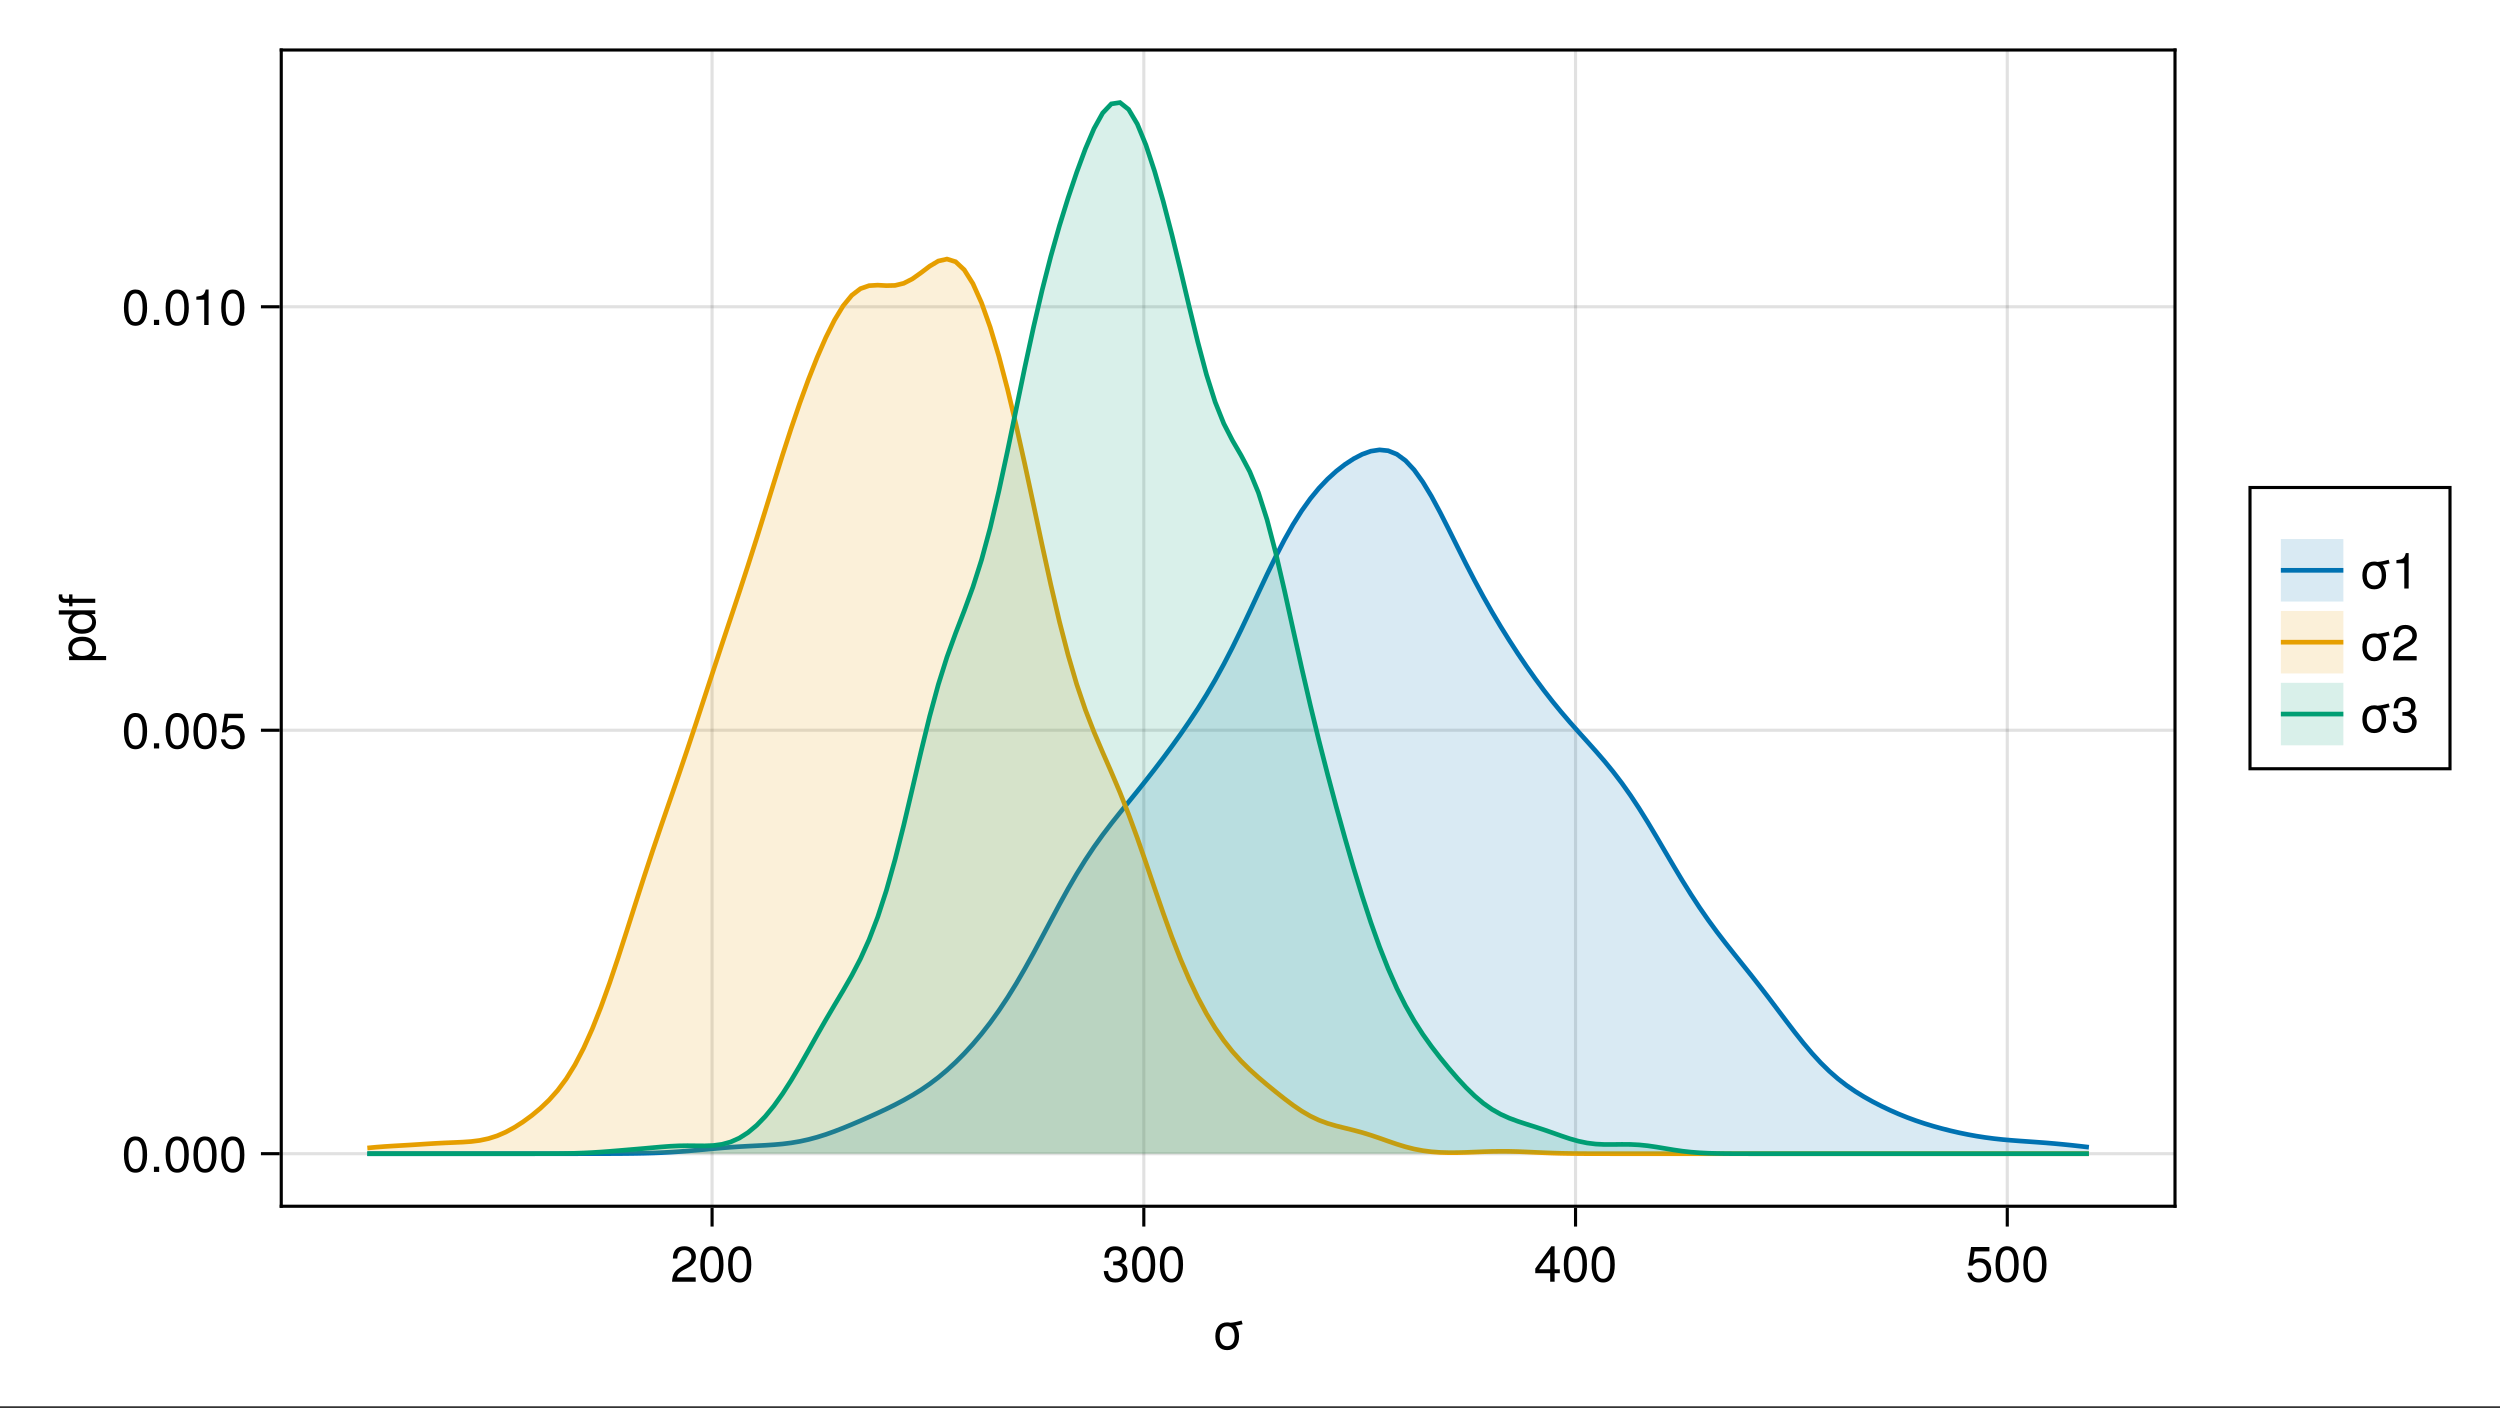 <?xml version="1.0" encoding="UTF-8"?>
<svg xmlns="http://www.w3.org/2000/svg" xmlns:xlink="http://www.w3.org/1999/xlink" width="600" height="338" viewBox="0 0 600 338">
<rect x="0" y="0" width="600" height="338" fill="#333333" stroke="none"/>
<defs>
<g>
<g id="glyph-0-0-zwX9p46v">
<path d="M 7.359 -6.031 C 6.797 -5.875 6.234 -5.766 5.656 -5.703 C 6.203 -5.141 6.5 -4.25 6.5 -3.094 C 6.5 -1.031 5.422 0.188 3.656 0.188 C 1.875 0.188 0.812 -1.031 0.812 -3.141 C 0.812 -5.25 1.891 -6.469 3.641 -6.469 C 3.938 -6.469 4.203 -6.438 4.453 -6.375 C 5.359 -6.453 6.234 -6.656 7.109 -6.906 C 7.109 -6.906 7.359 -6.031 7.359 -6.031 Z M 5.453 -3.109 C 5.453 -4.672 4.781 -5.547 3.656 -5.547 C 2.547 -5.547 1.859 -4.656 1.859 -3.141 C 1.859 -1.625 2.547 -0.75 3.656 -0.75 C 4.766 -0.75 5.453 -1.625 5.453 -3.109 Z M 5.453 -3.109 "/>
</g>
<g id="glyph-0-1-zwX9p46v">
<path d="M 6.234 -2.047 C 6.234 -2.047 4.984 -2.047 4.984 -2.047 C 4.984 -2.047 4.984 0 4.984 0 C 4.984 0 3.922 0 3.922 0 C 3.922 0 3.922 -2.047 3.922 -2.047 C 3.922 -2.047 0.344 -2.047 0.344 -2.047 C 0.344 -2.047 0.344 -3.156 0.344 -3.156 C 0.344 -3.156 4.203 -8.516 4.203 -8.516 C 4.203 -8.516 4.984 -8.516 4.984 -8.516 C 4.984 -8.516 4.984 -2.984 4.984 -2.984 C 4.984 -2.984 6.234 -2.984 6.234 -2.984 C 6.234 -2.984 6.234 -2.047 6.234 -2.047 Z M 3.922 -2.984 C 3.922 -2.984 3.922 -6.703 3.922 -6.703 C 3.922 -6.703 1.266 -2.984 1.266 -2.984 C 1.266 -2.984 3.922 -2.984 3.922 -2.984 Z M 3.922 -2.984 "/>
</g>
<g id="glyph-1-0-zwX9p46v">
<path d="M 6.125 -6.016 C 6.125 -4.969 5.516 -4.078 4.328 -3.438 C 4.328 -3.438 3.125 -2.797 3.125 -2.797 C 2.094 -2.188 1.703 -1.734 1.594 -1.047 C 1.594 -1.047 6.078 -1.047 6.078 -1.047 C 6.078 -1.047 6.078 0 6.078 0 C 6.078 0 0.406 0 0.406 0 C 0.5 -1.875 1.016 -2.672 2.797 -3.688 C 2.797 -3.688 3.906 -4.312 3.906 -4.312 C 4.656 -4.734 5.047 -5.312 5.047 -5.984 C 5.047 -6.906 4.328 -7.578 3.375 -7.578 C 2.328 -7.578 1.734 -6.984 1.656 -5.562 C 1.656 -5.562 0.594 -5.562 0.594 -5.562 C 0.656 -7.625 1.672 -8.516 3.406 -8.516 C 5.016 -8.516 6.125 -7.453 6.125 -6.016 Z M 6.125 -6.016 "/>
</g>
<g id="glyph-1-1-zwX9p46v">
<path d="M 6.078 -2.469 C 6.078 -0.859 4.938 0.188 3.188 0.188 C 1.453 0.188 0.516 -0.672 0.391 -2.562 C 0.391 -2.562 1.438 -2.562 1.438 -2.562 C 1.516 -1.328 2.078 -0.75 3.234 -0.75 C 4.328 -0.75 4.984 -1.391 4.984 -2.453 C 4.984 -3.406 4.391 -3.953 3.234 -3.953 C 3.234 -3.953 2.656 -3.953 2.656 -3.953 C 2.656 -3.953 2.656 -4.844 2.656 -4.844 C 4.344 -4.844 4.734 -5.219 4.734 -6.125 C 4.734 -7.031 4.172 -7.578 3.234 -7.578 C 2.156 -7.578 1.641 -7.016 1.625 -5.766 C 1.625 -5.766 0.562 -5.766 0.562 -5.766 C 0.594 -7.578 1.516 -8.516 3.234 -8.516 C 4.844 -8.516 5.812 -7.625 5.812 -6.172 C 5.812 -5.312 5.422 -4.766 4.625 -4.453 C 5.656 -4.109 6.078 -3.5 6.078 -2.469 Z M 6.078 -2.469 "/>
</g>
<g id="glyph-1-2-zwX9p46v">
<path d="M 6.078 -4.094 C 6.078 -1.297 5.094 0.188 3.297 0.188 C 1.469 0.188 0.516 -1.297 0.516 -4.156 C 0.516 -7.016 1.469 -8.516 3.297 -8.516 C 5.141 -8.516 6.078 -7.047 6.078 -4.094 Z M 5 -4.188 C 5 -6.469 4.438 -7.578 3.297 -7.578 C 2.156 -7.578 1.594 -6.484 1.594 -4.156 C 1.594 -1.828 2.156 -0.703 3.281 -0.703 C 4.453 -0.703 5 -1.781 5 -4.188 Z M 5 -4.188 "/>
</g>
<g id="glyph-1-3-zwX9p46v">
<path d="M 6.156 -2.812 C 6.156 -1.016 4.953 0.188 3.234 0.188 C 1.734 0.188 0.766 -0.484 0.422 -2.188 C 0.422 -2.188 1.469 -2.188 1.469 -2.188 C 1.734 -1.219 2.297 -0.75 3.219 -0.75 C 4.375 -0.75 5.078 -1.453 5.078 -2.672 C 5.078 -3.938 4.359 -4.672 3.219 -4.672 C 2.562 -4.672 2.141 -4.469 1.656 -3.875 C 1.656 -3.875 0.688 -3.875 0.688 -3.875 C 0.688 -3.875 1.312 -8.328 1.312 -8.328 C 1.312 -8.328 5.719 -8.328 5.719 -8.328 C 5.719 -8.328 5.719 -7.281 5.719 -7.281 C 5.719 -7.281 2.172 -7.281 2.172 -7.281 C 2.172 -7.281 1.844 -5.094 1.844 -5.094 C 2.328 -5.453 2.812 -5.609 3.406 -5.609 C 5.047 -5.609 6.156 -4.5 6.156 -2.812 Z M 6.156 -2.812 "/>
</g>
<g id="glyph-1-4-zwX9p46v">
<path d="M 7.359 -6.031 C 6.797 -5.875 6.234 -5.766 5.656 -5.703 C 6.203 -5.141 6.5 -4.25 6.5 -3.094 C 6.5 -1.031 5.422 0.188 3.656 0.188 C 1.875 0.188 0.812 -1.031 0.812 -3.141 C 0.812 -5.25 1.891 -6.469 3.641 -6.469 C 3.938 -6.469 4.203 -6.438 4.453 -6.375 C 5.359 -6.453 6.234 -6.656 7.109 -6.906 C 7.109 -6.906 7.359 -6.031 7.359 -6.031 Z M 5.453 -3.109 C 5.453 -4.672 4.781 -5.547 3.656 -5.547 C 2.547 -5.547 1.859 -4.656 1.859 -3.141 C 1.859 -1.625 2.547 -0.75 3.656 -0.75 C 4.766 -0.75 5.453 -1.625 5.453 -3.109 Z M 5.453 -3.109 "/>
</g>
<g id="glyph-1-5-zwX9p46v">
<path d="M 4.156 0 C 4.156 0 3.109 0 3.109 0 C 3.109 0 3.109 -6.062 3.109 -6.062 C 3.109 -6.062 1.219 -6.062 1.219 -6.062 C 1.219 -6.062 1.219 -6.812 1.219 -6.812 C 2.859 -7.016 3.094 -7.203 3.469 -8.516 C 3.469 -8.516 4.156 -8.516 4.156 -8.516 C 4.156 -8.516 4.156 0 4.156 0 Z M 4.156 0 "/>
</g>
<g id="glyph-2-0-zwX9p46v">
<path d="M 6.078 -4.094 C 6.078 -1.297 5.094 0.188 3.297 0.188 C 1.469 0.188 0.516 -1.297 0.516 -4.156 C 0.516 -7.016 1.469 -8.516 3.297 -8.516 C 5.141 -8.516 6.078 -7.047 6.078 -4.094 Z M 5 -4.188 C 5 -6.469 4.438 -7.578 3.297 -7.578 C 2.156 -7.578 1.594 -6.484 1.594 -4.156 C 1.594 -1.828 2.156 -0.703 3.281 -0.703 C 4.453 -0.703 5 -1.781 5 -4.188 Z M 5 -4.188 "/>
</g>
<g id="glyph-3-0-zwX9p46v">
<path d="M 6.078 -4.094 C 6.078 -1.297 5.094 0.188 3.297 0.188 C 1.469 0.188 0.516 -1.297 0.516 -4.156 C 0.516 -7.016 1.469 -8.516 3.297 -8.516 C 5.141 -8.516 6.078 -7.047 6.078 -4.094 Z M 5 -4.188 C 5 -6.469 4.438 -7.578 3.297 -7.578 C 2.156 -7.578 1.594 -6.484 1.594 -4.156 C 1.594 -1.828 2.156 -0.703 3.281 -0.703 C 4.453 -0.703 5 -1.781 5 -4.188 Z M 5 -4.188 "/>
</g>
<g id="glyph-4-0-zwX9p46v">
<path d="M -3.078 -6.281 C -1.078 -6.281 0.188 -5.203 0.188 -3.594 C 0.188 -2.766 -0.109 -2.188 -0.75 -1.656 C -0.75 -1.656 2.609 -1.656 2.609 -1.656 C 2.609 -1.656 2.609 -0.656 2.609 -0.656 C 2.609 -0.656 -6.281 -0.656 -6.281 -0.656 C -6.281 -0.656 -6.281 -1.578 -6.281 -1.578 C -6.281 -1.578 -5.344 -1.578 -5.344 -1.578 C -6.078 -2.047 -6.469 -2.719 -6.469 -3.578 C -6.469 -5.25 -5.203 -6.281 -3.078 -6.281 Z M -3.109 -5.234 C -4.609 -5.234 -5.531 -4.516 -5.531 -3.406 C -5.531 -2.359 -4.578 -1.656 -3.094 -1.656 C -1.625 -1.656 -0.75 -2.359 -0.75 -3.406 C -0.75 -4.5 -1.688 -5.234 -3.109 -5.234 Z M -3.109 -5.234 "/>
</g>
<g id="glyph-4-1-zwX9p46v">
<path d="M -5.469 -3.094 C -5.469 -3.094 -5.469 -2.047 -5.469 -2.047 C -5.469 -2.047 0 -2.047 0 -2.047 C 0 -2.047 0 -1.062 0 -1.062 C 0 -1.062 -5.469 -1.062 -5.469 -1.062 C -5.469 -1.062 -5.469 -0.219 -5.469 -0.219 C -5.469 -0.219 -6.281 -0.219 -6.281 -0.219 C -6.281 -0.219 -6.281 -1.062 -6.281 -1.062 C -6.281 -1.062 -7.359 -1.062 -7.359 -1.062 C -8.25 -1.062 -8.781 -1.609 -8.781 -2.531 C -8.781 -2.734 -8.766 -2.875 -8.719 -3.094 C -8.719 -3.094 -7.891 -3.094 -7.891 -3.094 C -7.906 -2.875 -7.906 -2.828 -7.906 -2.75 C -7.906 -2.297 -7.688 -2.047 -7.266 -2.047 C -7.266 -2.047 -6.281 -2.047 -6.281 -2.047 C -6.281 -2.047 -6.281 -3.094 -6.281 -3.094 C -6.281 -3.094 -5.469 -3.094 -5.469 -3.094 Z M -5.469 -3.094 "/>
</g>
<g id="glyph-5-0-zwX9p46v">
<path d="M 0 -5.938 C 0 -5.938 0 -5.047 0 -5.047 C 0 -5.047 -0.922 -5.047 -0.922 -5.047 C -0.141 -4.516 0.188 -3.906 0.188 -3.047 C 0.188 -1.359 -1.078 -0.312 -3.203 -0.312 C -5.203 -0.312 -6.469 -1.375 -6.469 -3.016 C -6.469 -3.859 -6.125 -4.531 -5.5 -4.938 C -5.5 -4.938 -8.75 -4.938 -8.75 -4.938 C -8.75 -4.938 -8.75 -5.938 -8.75 -5.938 C -8.75 -5.938 0 -5.938 0 -5.938 Z M -3.125 -4.938 C -4.578 -4.938 -5.531 -4.266 -5.531 -3.188 C -5.531 -2.094 -4.609 -1.359 -3.141 -1.359 C -1.688 -1.359 -0.75 -2.094 -0.75 -3.188 C -0.75 -4.25 -1.672 -4.938 -3.125 -4.938 Z M -3.125 -4.938 "/>
</g>
<g id="glyph-6-0-zwX9p46v">
<path d="M 6.078 -4.094 C 6.078 -1.297 5.094 0.188 3.297 0.188 C 1.469 0.188 0.516 -1.297 0.516 -4.156 C 0.516 -7.016 1.469 -8.516 3.297 -8.516 C 5.141 -8.516 6.078 -7.047 6.078 -4.094 Z M 5 -4.188 C 5 -6.469 4.438 -7.578 3.297 -7.578 C 2.156 -7.578 1.594 -6.484 1.594 -4.156 C 1.594 -1.828 2.156 -0.703 3.281 -0.703 C 4.453 -0.703 5 -1.781 5 -4.188 Z M 5 -4.188 "/>
</g>
<g id="glyph-7-0-zwX9p46v">
<path d="M 2.297 0 C 2.297 0 1.047 0 1.047 0 C 1.047 0 1.047 -1.25 1.047 -1.25 C 1.047 -1.25 2.297 -1.25 2.297 -1.25 C 2.297 -1.25 2.297 0 2.297 0 Z M 2.297 0 "/>
</g>
<g id="glyph-7-1-zwX9p46v">
<path d="M 6.078 -4.094 C 6.078 -1.297 5.094 0.188 3.297 0.188 C 1.469 0.188 0.516 -1.297 0.516 -4.156 C 0.516 -7.016 1.469 -8.516 3.297 -8.516 C 5.141 -8.516 6.078 -7.047 6.078 -4.094 Z M 5 -4.188 C 5 -6.469 4.438 -7.578 3.297 -7.578 C 2.156 -7.578 1.594 -6.484 1.594 -4.156 C 1.594 -1.828 2.156 -0.703 3.281 -0.703 C 4.453 -0.703 5 -1.781 5 -4.188 Z M 5 -4.188 "/>
</g>
<g id="glyph-8-0-zwX9p46v">
<path d="M 6.078 -4.094 C 6.078 -1.297 5.094 0.188 3.297 0.188 C 1.469 0.188 0.516 -1.297 0.516 -4.156 C 0.516 -7.016 1.469 -8.516 3.297 -8.516 C 5.141 -8.516 6.078 -7.047 6.078 -4.094 Z M 5 -4.188 C 5 -6.469 4.438 -7.578 3.297 -7.578 C 2.156 -7.578 1.594 -6.484 1.594 -4.156 C 1.594 -1.828 2.156 -0.703 3.281 -0.703 C 4.453 -0.703 5 -1.781 5 -4.188 Z M 5 -4.188 "/>
</g>
<g id="glyph-9-0-zwX9p46v">
<path d="M 6.078 -4.094 C 6.078 -1.297 5.094 0.188 3.297 0.188 C 1.469 0.188 0.516 -1.297 0.516 -4.156 C 0.516 -7.016 1.469 -8.516 3.297 -8.516 C 5.141 -8.516 6.078 -7.047 6.078 -4.094 Z M 5 -4.188 C 5 -6.469 4.438 -7.578 3.297 -7.578 C 2.156 -7.578 1.594 -6.484 1.594 -4.156 C 1.594 -1.828 2.156 -0.703 3.281 -0.703 C 4.453 -0.703 5 -1.781 5 -4.188 Z M 5 -4.188 "/>
</g>
<g id="glyph-9-1-zwX9p46v">
<path d="M 6.156 -2.812 C 6.156 -1.016 4.953 0.188 3.234 0.188 C 1.734 0.188 0.766 -0.484 0.422 -2.188 C 0.422 -2.188 1.469 -2.188 1.469 -2.188 C 1.734 -1.219 2.297 -0.75 3.219 -0.75 C 4.375 -0.75 5.078 -1.453 5.078 -2.672 C 5.078 -3.938 4.359 -4.672 3.219 -4.672 C 2.562 -4.672 2.141 -4.469 1.656 -3.875 C 1.656 -3.875 0.688 -3.875 0.688 -3.875 C 0.688 -3.875 1.312 -8.328 1.312 -8.328 C 1.312 -8.328 5.719 -8.328 5.719 -8.328 C 5.719 -8.328 5.719 -7.281 5.719 -7.281 C 5.719 -7.281 2.172 -7.281 2.172 -7.281 C 2.172 -7.281 1.844 -5.094 1.844 -5.094 C 2.328 -5.453 2.812 -5.609 3.406 -5.609 C 5.047 -5.609 6.156 -4.5 6.156 -2.812 Z M 6.156 -2.812 "/>
</g>
<g id="glyph-10-0-zwX9p46v">
<path d="M 2.297 0 C 2.297 0 1.047 0 1.047 0 C 1.047 0 1.047 -1.25 1.047 -1.25 C 1.047 -1.25 2.297 -1.25 2.297 -1.25 C 2.297 -1.25 2.297 0 2.297 0 Z M 2.297 0 "/>
</g>
<g id="glyph-10-1-zwX9p46v">
<path d="M 6.078 -4.094 C 6.078 -1.297 5.094 0.188 3.297 0.188 C 1.469 0.188 0.516 -1.297 0.516 -4.156 C 0.516 -7.016 1.469 -8.516 3.297 -8.516 C 5.141 -8.516 6.078 -7.047 6.078 -4.094 Z M 5 -4.188 C 5 -6.469 4.438 -7.578 3.297 -7.578 C 2.156 -7.578 1.594 -6.484 1.594 -4.156 C 1.594 -1.828 2.156 -0.703 3.281 -0.703 C 4.453 -0.703 5 -1.781 5 -4.188 Z M 5 -4.188 "/>
</g>
<g id="glyph-11-0-zwX9p46v">
<path d="M 6.078 -4.094 C 6.078 -1.297 5.094 0.188 3.297 0.188 C 1.469 0.188 0.516 -1.297 0.516 -4.156 C 0.516 -7.016 1.469 -8.516 3.297 -8.516 C 5.141 -8.516 6.078 -7.047 6.078 -4.094 Z M 5 -4.188 C 5 -6.469 4.438 -7.578 3.297 -7.578 C 2.156 -7.578 1.594 -6.484 1.594 -4.156 C 1.594 -1.828 2.156 -0.703 3.281 -0.703 C 4.453 -0.703 5 -1.781 5 -4.188 Z M 5 -4.188 "/>
</g>
<g id="glyph-12-0-zwX9p46v">
<path d="M 6.078 -4.094 C 6.078 -1.297 5.094 0.188 3.297 0.188 C 1.469 0.188 0.516 -1.297 0.516 -4.156 C 0.516 -7.016 1.469 -8.516 3.297 -8.516 C 5.141 -8.516 6.078 -7.047 6.078 -4.094 Z M 5 -4.188 C 5 -6.469 4.438 -7.578 3.297 -7.578 C 2.156 -7.578 1.594 -6.484 1.594 -4.156 C 1.594 -1.828 2.156 -0.703 3.281 -0.703 C 4.453 -0.703 5 -1.781 5 -4.188 Z M 5 -4.188 "/>
</g>
<g id="glyph-13-0-zwX9p46v">
<path d="M 2.297 0 C 2.297 0 1.047 0 1.047 0 C 1.047 0 1.047 -1.25 1.047 -1.25 C 1.047 -1.25 2.297 -1.25 2.297 -1.25 C 2.297 -1.25 2.297 0 2.297 0 Z M 2.297 0 "/>
</g>
<g id="glyph-13-1-zwX9p46v">
<path d="M 4.156 0 C 4.156 0 3.109 0 3.109 0 C 3.109 0 3.109 -6.062 3.109 -6.062 C 3.109 -6.062 1.219 -6.062 1.219 -6.062 C 1.219 -6.062 1.219 -6.812 1.219 -6.812 C 2.859 -7.016 3.094 -7.203 3.469 -8.516 C 3.469 -8.516 4.156 -8.516 4.156 -8.516 C 4.156 -8.516 4.156 0 4.156 0 Z M 4.156 0 "/>
</g>
<g id="glyph-14-0-zwX9p46v">
<path d="M 6.078 -4.094 C 6.078 -1.297 5.094 0.188 3.297 0.188 C 1.469 0.188 0.516 -1.297 0.516 -4.156 C 0.516 -7.016 1.469 -8.516 3.297 -8.516 C 5.141 -8.516 6.078 -7.047 6.078 -4.094 Z M 5 -4.188 C 5 -6.469 4.438 -7.578 3.297 -7.578 C 2.156 -7.578 1.594 -6.484 1.594 -4.156 C 1.594 -1.828 2.156 -0.703 3.281 -0.703 C 4.453 -0.703 5 -1.781 5 -4.188 Z M 5 -4.188 "/>
</g>
<g id="glyph-15-0-zwX9p46v">
<path d="M 7.359 -6.031 C 6.797 -5.875 6.234 -5.766 5.656 -5.703 C 6.203 -5.141 6.5 -4.25 6.5 -3.094 C 6.5 -1.031 5.422 0.188 3.656 0.188 C 1.875 0.188 0.812 -1.031 0.812 -3.141 C 0.812 -5.25 1.891 -6.469 3.641 -6.469 C 3.938 -6.469 4.203 -6.438 4.453 -6.375 C 5.359 -6.453 6.234 -6.656 7.109 -6.906 C 7.109 -6.906 7.359 -6.031 7.359 -6.031 Z M 5.453 -3.109 C 5.453 -4.672 4.781 -5.547 3.656 -5.547 C 2.547 -5.547 1.859 -4.656 1.859 -3.141 C 1.859 -1.625 2.547 -0.75 3.656 -0.75 C 4.766 -0.75 5.453 -1.625 5.453 -3.109 Z M 5.453 -3.109 "/>
</g>
<g id="glyph-15-1-zwX9p46v">
<path d="M 6.125 -6.016 C 6.125 -4.969 5.516 -4.078 4.328 -3.438 C 4.328 -3.438 3.125 -2.797 3.125 -2.797 C 2.094 -2.188 1.703 -1.734 1.594 -1.047 C 1.594 -1.047 6.078 -1.047 6.078 -1.047 C 6.078 -1.047 6.078 0 6.078 0 C 6.078 0 0.406 0 0.406 0 C 0.5 -1.875 1.016 -2.672 2.797 -3.688 C 2.797 -3.688 3.906 -4.312 3.906 -4.312 C 4.656 -4.734 5.047 -5.312 5.047 -5.984 C 5.047 -6.906 4.328 -7.578 3.375 -7.578 C 2.328 -7.578 1.734 -6.984 1.656 -5.562 C 1.656 -5.562 0.594 -5.562 0.594 -5.562 C 0.656 -7.625 1.672 -8.516 3.406 -8.516 C 5.016 -8.516 6.125 -7.453 6.125 -6.016 Z M 6.125 -6.016 "/>
</g>
<g id="glyph-16-0-zwX9p46v">
<path d="M 7.359 -6.031 C 6.797 -5.875 6.234 -5.766 5.656 -5.703 C 6.203 -5.141 6.5 -4.25 6.5 -3.094 C 6.5 -1.031 5.422 0.188 3.656 0.188 C 1.875 0.188 0.812 -1.031 0.812 -3.141 C 0.812 -5.25 1.891 -6.469 3.641 -6.469 C 3.938 -6.469 4.203 -6.438 4.453 -6.375 C 5.359 -6.453 6.234 -6.656 7.109 -6.906 C 7.109 -6.906 7.359 -6.031 7.359 -6.031 Z M 5.453 -3.109 C 5.453 -4.672 4.781 -5.547 3.656 -5.547 C 2.547 -5.547 1.859 -4.656 1.859 -3.141 C 1.859 -1.625 2.547 -0.75 3.656 -0.75 C 4.766 -0.75 5.453 -1.625 5.453 -3.109 Z M 5.453 -3.109 "/>
</g>
<g id="glyph-16-1-zwX9p46v">
<path d="M 6.078 -2.469 C 6.078 -0.859 4.938 0.188 3.188 0.188 C 1.453 0.188 0.516 -0.672 0.391 -2.562 C 0.391 -2.562 1.438 -2.562 1.438 -2.562 C 1.516 -1.328 2.078 -0.75 3.234 -0.75 C 4.328 -0.75 4.984 -1.391 4.984 -2.453 C 4.984 -3.406 4.391 -3.953 3.234 -3.953 C 3.234 -3.953 2.656 -3.953 2.656 -3.953 C 2.656 -3.953 2.656 -4.844 2.656 -4.844 C 4.344 -4.844 4.734 -5.219 4.734 -6.125 C 4.734 -7.031 4.172 -7.578 3.234 -7.578 C 2.156 -7.578 1.641 -7.016 1.625 -5.766 C 1.625 -5.766 0.562 -5.766 0.562 -5.766 C 0.594 -7.578 1.516 -8.516 3.234 -8.516 C 4.844 -8.516 5.812 -7.625 5.812 -6.172 C 5.812 -5.312 5.422 -4.766 4.625 -4.453 C 5.656 -4.109 6.078 -3.5 6.078 -2.469 Z M 6.078 -2.469 "/>
</g>
</g>
</defs>
<path fill-rule="nonzero" fill="rgb(100%, 100%, 100%)" fill-opacity="1" d="M 0 0 L 600 0 L 600 337.5 L 0 337.5 Z M 0 0 "/>
<path fill-rule="nonzero" fill="rgb(100%, 100%, 100%)" fill-opacity="1" d="M 67.5 289.5 L 522 289.5 L 522 12 L 67.5 12 Z M 67.5 289.5 "/>
<path fill="none" stroke-width="1" stroke-linecap="butt" stroke-linejoin="miter" stroke="rgb(0%, 0%, 0%)" stroke-opacity="0.12" stroke-miterlimit="2" d="M 227.865 386 L 227.865 16 " transform="matrix(0.75, 0, 0, 0.75, 0, 0)"/>
<path fill="none" stroke-width="1" stroke-linecap="butt" stroke-linejoin="miter" stroke="rgb(0%, 0%, 0%)" stroke-opacity="0.12" stroke-miterlimit="2" d="M 366.021 386 L 366.021 16 " transform="matrix(0.75, 0, 0, 0.75, 0, 0)"/>
<path fill="none" stroke-width="1" stroke-linecap="butt" stroke-linejoin="miter" stroke="rgb(0%, 0%, 0%)" stroke-opacity="0.12" stroke-miterlimit="2" d="M 504.172 386 L 504.172 16 " transform="matrix(0.75, 0, 0, 0.75, 0, 0)"/>
<path fill="none" stroke-width="1" stroke-linecap="butt" stroke-linejoin="miter" stroke="rgb(0%, 0%, 0%)" stroke-opacity="0.12" stroke-miterlimit="2" d="M 642.328 386 L 642.328 16 " transform="matrix(0.75, 0, 0, 0.75, 0, 0)"/>
<path fill="none" stroke-width="1" stroke-linecap="butt" stroke-linejoin="miter" stroke="rgb(0%, 0%, 0%)" stroke-opacity="0.12" stroke-miterlimit="2" d="M 90 369.182 L 696 369.182 " transform="matrix(0.75, 0, 0, 0.75, 0, 0)"/>
<path fill="none" stroke-width="1" stroke-linecap="butt" stroke-linejoin="miter" stroke="rgb(0%, 0%, 0%)" stroke-opacity="0.12" stroke-miterlimit="2" d="M 90 233.677 L 696 233.677 " transform="matrix(0.75, 0, 0, 0.75, 0, 0)"/>
<path fill="none" stroke-width="1" stroke-linecap="butt" stroke-linejoin="miter" stroke="rgb(0%, 0%, 0%)" stroke-opacity="0.12" stroke-miterlimit="2" d="M 90 98.167 L 696 98.167 " transform="matrix(0.75, 0, 0, 0.75, 0, 0)"/>
<g fill="rgb(0%, 0%, 0%)" fill-opacity="1">
<use xlink:href="#glyph-0-0-zwX9p46v" x="290.868" y="323.844"/>
</g>
<g fill="rgb(0%, 0%, 0%)" fill-opacity="1">
<use xlink:href="#glyph-1-0-zwX9p46v" x="160.89" y="307.614"/>
</g>
<g fill="rgb(0%, 0%, 0%)" fill-opacity="1">
<use xlink:href="#glyph-2-0-zwX9p46v" x="167.562" y="307.614"/>
</g>
<g fill="rgb(0%, 0%, 0%)" fill-opacity="1">
<use xlink:href="#glyph-2-0-zwX9p46v" x="174.234" y="307.614"/>
</g>
<g fill="rgb(0%, 0%, 0%)" fill-opacity="1">
<use xlink:href="#glyph-1-1-zwX9p46v" x="264.506" y="307.614"/>
</g>
<g fill="rgb(0%, 0%, 0%)" fill-opacity="1">
<use xlink:href="#glyph-1-2-zwX9p46v" x="271.178" y="307.614"/>
</g>
<g fill="rgb(0%, 0%, 0%)" fill-opacity="1">
<use xlink:href="#glyph-3-0-zwX9p46v" x="277.85" y="307.614"/>
</g>
<g fill="rgb(0%, 0%, 0%)" fill-opacity="1">
<use xlink:href="#glyph-0-1-zwX9p46v" x="368.122" y="307.614"/>
</g>
<g fill="rgb(0%, 0%, 0%)" fill-opacity="1">
<use xlink:href="#glyph-3-0-zwX9p46v" x="374.794" y="307.614"/>
</g>
<g fill="rgb(0%, 0%, 0%)" fill-opacity="1">
<use xlink:href="#glyph-1-2-zwX9p46v" x="381.466" y="307.614"/>
</g>
<g fill="rgb(0%, 0%, 0%)" fill-opacity="1">
<use xlink:href="#glyph-1-3-zwX9p46v" x="471.738" y="307.614"/>
</g>
<g fill="rgb(0%, 0%, 0%)" fill-opacity="1">
<use xlink:href="#glyph-1-2-zwX9p46v" x="478.41" y="307.614"/>
</g>
<g fill="rgb(0%, 0%, 0%)" fill-opacity="1">
<use xlink:href="#glyph-1-2-zwX9p46v" x="485.082" y="307.614"/>
</g>
<g fill="rgb(0%, 0%, 0%)" fill-opacity="1">
<use xlink:href="#glyph-4-0-zwX9p46v" x="22.86" y="159.09"/>
</g>
<g fill="rgb(0%, 0%, 0%)" fill-opacity="1">
<use xlink:href="#glyph-5-0-zwX9p46v" x="22.86" y="152.418"/>
</g>
<g fill="rgb(0%, 0%, 0%)" fill-opacity="1">
<use xlink:href="#glyph-4-1-zwX9p46v" x="22.86" y="145.746"/>
</g>
<g fill="rgb(0%, 0%, 0%)" fill-opacity="1">
<use xlink:href="#glyph-6-0-zwX9p46v" x="29.226" y="281.26"/>
</g>
<g fill="rgb(0%, 0%, 0%)" fill-opacity="1">
<use xlink:href="#glyph-7-0-zwX9p46v" x="35.898" y="281.26"/>
</g>
<g fill="rgb(0%, 0%, 0%)" fill-opacity="1">
<use xlink:href="#glyph-8-0-zwX9p46v" x="39.234" y="281.26"/>
</g>
<g fill="rgb(0%, 0%, 0%)" fill-opacity="1">
<use xlink:href="#glyph-7-1-zwX9p46v" x="45.906" y="281.26"/>
</g>
<g fill="rgb(0%, 0%, 0%)" fill-opacity="1">
<use xlink:href="#glyph-6-0-zwX9p46v" x="52.578" y="281.26"/>
</g>
<g fill="rgb(0%, 0%, 0%)" fill-opacity="1">
<use xlink:href="#glyph-9-0-zwX9p46v" x="29.226" y="179.631"/>
</g>
<g fill="rgb(0%, 0%, 0%)" fill-opacity="1">
<use xlink:href="#glyph-10-0-zwX9p46v" x="35.898" y="179.631"/>
</g>
<g fill="rgb(0%, 0%, 0%)" fill-opacity="1">
<use xlink:href="#glyph-11-0-zwX9p46v" x="39.234" y="179.631"/>
</g>
<g fill="rgb(0%, 0%, 0%)" fill-opacity="1">
<use xlink:href="#glyph-10-1-zwX9p46v" x="45.906" y="179.631"/>
</g>
<g fill="rgb(0%, 0%, 0%)" fill-opacity="1">
<use xlink:href="#glyph-9-1-zwX9p46v" x="52.578" y="179.631"/>
</g>
<g fill="rgb(0%, 0%, 0%)" fill-opacity="1">
<use xlink:href="#glyph-12-0-zwX9p46v" x="29.226" y="78.001"/>
</g>
<g fill="rgb(0%, 0%, 0%)" fill-opacity="1">
<use xlink:href="#glyph-13-0-zwX9p46v" x="35.898" y="78.001"/>
</g>
<g fill="rgb(0%, 0%, 0%)" fill-opacity="1">
<use xlink:href="#glyph-14-0-zwX9p46v" x="39.234" y="78.001"/>
</g>
<g fill="rgb(0%, 0%, 0%)" fill-opacity="1">
<use xlink:href="#glyph-13-1-zwX9p46v" x="45.906" y="78.001"/>
</g>
<g fill="rgb(0%, 0%, 0%)" fill-opacity="1">
<use xlink:href="#glyph-12-0-zwX9p46v" x="52.578" y="78.001"/>
</g>
<path fill="none" stroke-width="1.5" stroke-linecap="butt" stroke-linejoin="miter" stroke="rgb(0%, 44.706%, 69.804%)" stroke-opacity="1" stroke-miterlimit="2" d="M 117.547 369.182 L 183.984 369.182 L 186.755 369.177 L 189.526 369.177 L 192.292 369.172 L 195.062 369.161 L 197.828 369.151 L 200.599 369.125 L 203.365 369.089 L 206.135 369.031 L 208.901 368.953 L 211.672 368.844 L 214.438 368.698 L 217.208 368.521 L 219.974 368.312 L 222.745 368.073 L 225.51 367.823 L 228.281 367.568 L 231.047 367.323 L 233.818 367.109 L 236.589 366.927 L 239.354 366.771 L 242.125 366.63 L 244.891 366.49 L 247.661 366.307 L 250.427 366.062 L 253.198 365.714 L 255.964 365.245 L 258.734 364.635 L 261.5 363.891 L 264.271 363.021 L 267.036 362.036 L 269.807 360.964 L 272.573 359.828 L 275.344 358.646 L 278.109 357.422 L 280.88 356.167 L 283.651 354.865 L 286.417 353.5 L 289.188 352.047 L 291.953 350.479 L 294.724 348.766 L 297.49 346.87 L 300.26 344.776 L 303.026 342.458 L 305.797 339.911 L 308.562 337.125 L 311.333 334.099 L 314.099 330.812 L 316.87 327.255 L 319.635 323.401 L 322.406 319.24 L 325.177 314.766 L 327.943 310 L 330.714 304.99 L 333.479 299.823 L 336.25 294.594 L 339.016 289.417 L 341.786 284.401 L 344.552 279.635 L 347.323 275.172 L 350.089 271.021 L 352.859 267.156 L 355.625 263.521 L 358.396 260.036 L 361.161 256.62 L 363.932 253.203 L 366.698 249.734 L 369.469 246.188 L 372.24 242.547 L 375.005 238.807 L 377.776 234.948 L 380.542 230.943 L 383.312 226.75 L 386.078 222.318 L 388.849 217.594 L 391.615 212.547 L 394.385 207.177 L 397.151 201.521 L 399.922 195.661 L 402.688 189.714 L 405.458 183.818 L 408.224 178.13 L 410.995 172.771 L 413.76 167.859 L 416.531 163.453 L 419.302 159.578 L 422.068 156.208 L 424.839 153.292 L 427.604 150.781 L 430.375 148.625 L 433.141 146.812 L 435.911 145.37 L 438.677 144.375 L 441.448 143.953 L 444.214 144.234 L 446.984 145.349 L 449.75 147.385 L 452.521 150.359 L 455.286 154.214 L 458.057 158.802 L 460.823 163.938 L 463.594 169.396 L 466.365 174.969 L 469.13 180.49 L 471.901 185.833 L 474.667 190.953 L 477.438 195.833 L 480.203 200.479 L 482.974 204.927 L 485.74 209.193 L 488.51 213.281 L 491.276 217.193 L 494.047 220.927 L 496.812 224.479 L 499.583 227.854 L 502.349 231.089 L 505.12 234.208 L 507.891 237.281 L 510.656 240.37 L 513.427 243.568 L 516.193 246.943 L 518.964 250.568 L 521.729 254.469 L 524.5 258.661 L 527.266 263.104 L 530.036 267.734 L 532.802 272.453 L 535.573 277.167 L 538.339 281.781 L 541.109 286.219 L 543.875 290.443 L 546.646 294.432 L 549.411 298.208 L 552.182 301.812 L 554.953 305.307 L 557.719 308.76 L 560.49 312.224 L 563.255 315.755 L 566.026 319.354 L 568.792 323.021 L 571.562 326.698 L 574.328 330.318 L 577.099 333.807 L 579.865 337.083 L 582.635 340.099 L 585.401 342.812 L 588.172 345.229 L 590.938 347.365 L 593.708 349.266 L 596.474 350.969 L 599.245 352.521 L 602.016 353.943 L 604.781 355.26 L 607.552 356.474 L 610.318 357.589 L 613.089 358.609 L 615.854 359.531 L 618.625 360.375 L 621.391 361.141 L 624.161 361.844 L 626.927 362.479 L 629.698 363.047 L 632.464 363.552 L 635.234 363.984 L 638 364.349 L 640.771 364.651 L 643.542 364.896 L 646.307 365.109 L 649.078 365.302 L 651.844 365.5 L 654.615 365.708 L 657.38 365.943 L 660.151 366.203 L 662.917 366.484 L 665.688 366.792 L 668.453 367.109 " transform="matrix(0.75, 0, 0, 0.75, 0, 0)"/>
<path fill-rule="nonzero" fill="rgb(0%, 44.706%, 69.804%)" fill-opacity="0.15" d="M 88.16 276.887 L 137.988 276.887 L 140.066 276.883 L 142.145 276.883 L 144.219 276.879 L 146.297 276.871 L 148.371 276.863 L 150.449 276.844 L 152.523 276.816 L 154.602 276.773 L 156.676 276.715 L 158.754 276.633 L 160.828 276.523 L 162.906 276.391 L 164.98 276.234 L 167.059 276.055 L 169.133 275.867 L 171.211 275.676 L 173.285 275.492 L 175.363 275.332 L 177.441 275.195 L 179.516 275.078 L 181.594 274.973 L 183.668 274.867 L 185.746 274.73 L 187.82 274.547 L 189.898 274.285 L 191.973 273.934 L 194.051 273.477 L 196.125 272.918 L 198.203 272.266 L 200.277 271.527 L 202.355 270.723 L 204.43 269.871 L 206.508 268.984 L 208.582 268.066 L 210.66 267.125 L 212.738 266.148 L 214.812 265.125 L 216.891 264.035 L 218.965 262.859 L 221.043 261.574 L 223.117 260.152 L 225.195 258.582 L 227.27 256.844 L 229.348 254.934 L 231.422 252.844 L 233.5 250.574 L 235.574 248.109 L 237.652 245.441 L 239.727 242.551 L 241.805 239.43 L 243.883 236.074 L 245.957 232.5 L 248.035 228.742 L 250.109 224.867 L 252.188 220.945 L 254.262 217.062 L 256.34 213.301 L 258.414 209.727 L 260.492 206.379 L 262.566 203.266 L 264.645 200.367 L 266.719 197.641 L 268.797 195.027 L 270.871 192.465 L 272.949 189.902 L 275.023 187.301 L 277.102 184.641 L 279.18 181.91 L 281.254 179.105 L 283.332 176.211 L 285.406 173.207 L 287.484 170.062 L 289.559 166.738 L 291.637 163.195 L 293.711 159.41 L 295.789 155.383 L 297.863 151.141 L 299.941 146.746 L 302.016 142.285 L 304.094 137.863 L 306.168 133.598 L 308.246 129.578 L 310.32 125.895 L 312.398 122.59 L 314.477 119.684 L 316.551 117.156 L 318.629 114.969 L 320.703 113.086 L 322.781 111.469 L 324.855 110.109 L 326.934 109.027 L 329.008 108.281 L 331.086 107.965 L 333.16 108.176 L 335.238 109.012 L 337.312 110.539 L 339.391 112.77 L 341.465 115.66 L 343.543 119.102 L 345.617 122.953 L 347.695 127.047 L 349.773 131.227 L 351.848 135.367 L 353.926 139.375 L 356 143.215 L 358.078 146.875 L 360.152 150.359 L 362.23 153.695 L 364.305 156.895 L 366.383 159.961 L 368.457 162.895 L 370.535 165.695 L 372.609 168.359 L 374.688 170.891 L 376.762 173.316 L 378.84 175.656 L 380.918 177.961 L 382.992 180.277 L 385.07 182.676 L 387.145 185.207 L 389.223 187.926 L 391.297 190.852 L 393.375 193.996 L 395.449 197.328 L 397.527 200.801 L 399.602 204.34 L 401.68 207.875 L 403.754 211.336 L 405.832 214.664 L 407.906 217.832 L 409.984 220.824 L 412.059 223.656 L 414.137 226.359 L 416.215 228.98 L 418.289 231.57 L 420.367 234.168 L 422.441 236.816 L 424.52 239.516 L 426.594 242.266 L 428.672 245.023 L 430.746 247.738 L 432.824 250.355 L 434.898 252.812 L 436.977 255.074 L 439.051 257.109 L 441.129 258.922 L 443.203 260.523 L 445.281 261.949 L 447.355 263.227 L 449.434 264.391 L 451.512 265.457 L 453.586 266.445 L 455.664 267.355 L 457.738 268.191 L 459.816 268.957 L 461.891 269.648 L 463.969 270.281 L 466.043 270.855 L 468.121 271.383 L 470.195 271.859 L 472.273 272.285 L 474.348 272.664 L 476.426 272.988 L 478.5 273.262 L 480.578 273.488 L 482.656 273.672 L 484.73 273.832 L 486.809 273.977 L 488.883 274.125 L 490.961 274.281 L 493.035 274.457 L 495.113 274.652 L 497.188 274.863 L 499.266 275.094 L 501.34 275.332 L 501.34 276.887 Z M 88.16 276.887 "/>
<path fill="none" stroke-width="1.5" stroke-linecap="butt" stroke-linejoin="miter" stroke="rgb(90.196%, 62.353%, 0%)" stroke-opacity="1" stroke-miterlimit="2" d="M 117.547 367.359 L 120.312 367.099 L 123.083 366.885 L 125.849 366.708 L 128.62 366.547 L 131.385 366.385 L 134.156 366.208 L 136.922 366.026 L 139.693 365.859 L 142.458 365.719 L 145.229 365.604 L 148 365.479 L 150.766 365.286 L 153.536 364.938 L 156.302 364.349 L 159.073 363.469 L 161.839 362.271 L 164.609 360.771 L 167.375 358.99 L 170.146 356.964 L 172.911 354.667 L 175.682 352.031 L 178.448 348.932 L 181.219 345.208 L 183.984 340.734 L 186.755 335.422 L 189.526 329.25 L 192.292 322.271 L 195.062 314.594 L 197.828 306.365 L 200.599 297.786 L 203.365 289.094 L 206.135 280.49 L 208.901 272.099 L 211.672 263.948 L 214.438 255.932 L 217.208 247.901 L 219.974 239.74 L 222.745 231.401 L 225.51 222.948 L 228.281 214.495 L 231.047 206.104 L 233.818 197.786 L 236.589 189.448 L 239.354 180.969 L 242.125 172.276 L 244.891 163.38 L 247.661 154.411 L 250.427 145.557 L 253.198 137.01 L 255.964 128.911 L 258.734 121.333 L 261.5 114.339 L 264.271 107.984 L 267.036 102.432 L 269.807 97.865 L 272.573 94.49 L 275.344 92.375 L 278.109 91.411 L 280.88 91.25 L 283.651 91.401 L 286.417 91.333 L 289.188 90.661 L 291.953 89.25 L 294.724 87.281 L 297.49 85.182 L 300.26 83.531 L 303.026 82.901 L 305.797 83.755 L 308.562 86.349 L 311.333 90.76 L 314.099 96.932 L 316.87 104.729 L 319.635 113.984 L 322.406 124.526 L 325.177 136.141 L 327.943 148.568 L 330.714 161.474 L 333.479 174.453 L 336.25 187.068 L 339.016 198.885 L 341.786 209.583 L 344.552 218.99 L 347.323 227.141 L 350.089 234.271 L 352.859 240.771 L 355.625 247.083 L 358.396 253.609 L 361.161 260.604 L 363.932 268.135 L 366.698 276.089 L 369.469 284.219 L 372.24 292.234 L 375.005 299.875 L 377.776 306.964 L 380.542 313.417 L 383.312 319.219 L 386.078 324.396 L 388.849 328.969 L 391.615 332.979 L 394.385 336.484 L 397.151 339.547 L 399.922 342.276 L 402.688 344.766 L 405.458 347.115 L 408.224 349.38 L 410.995 351.573 L 413.76 353.651 L 416.531 355.531 L 419.302 357.146 L 422.068 358.458 L 424.839 359.484 L 427.604 360.292 L 430.375 360.984 L 433.141 361.667 L 435.911 362.411 L 438.677 363.266 L 441.448 364.203 L 444.214 365.182 L 446.984 366.13 L 449.75 366.979 L 452.521 367.682 L 455.286 368.208 L 458.057 368.568 L 460.823 368.771 L 463.594 368.854 L 466.365 368.844 L 469.13 368.771 L 471.901 368.661 L 474.667 368.547 L 477.438 368.458 L 480.203 368.422 L 482.974 368.438 L 485.74 368.51 L 488.51 368.625 L 491.276 368.755 L 494.047 368.875 L 496.812 368.984 L 499.583 369.062 L 502.349 369.115 L 505.12 369.146 L 507.891 369.167 L 510.656 369.177 L 513.427 369.177 L 516.193 369.182 L 668.453 369.182 " transform="matrix(0.75, 0, 0, 0.75, 0, 0)"/>
<path fill-rule="nonzero" fill="rgb(90.196%, 62.353%, 0%)" fill-opacity="0.15" d="M 88.16 275.52 L 90.234 275.324 L 92.312 275.164 L 94.387 275.031 L 96.465 274.91 L 98.539 274.789 L 100.617 274.656 L 102.691 274.52 L 104.77 274.395 L 106.844 274.289 L 108.922 274.203 L 111 274.109 L 113.074 273.965 L 115.152 273.703 L 117.227 273.262 L 119.305 272.602 L 121.379 271.703 L 123.457 270.578 L 125.531 269.242 L 127.609 267.723 L 129.684 266 L 131.762 264.023 L 133.836 261.699 L 135.914 258.906 L 137.988 255.551 L 140.066 251.566 L 142.145 246.938 L 144.219 241.703 L 146.297 235.945 L 148.371 229.773 L 150.449 223.34 L 152.523 216.82 L 154.602 210.367 L 156.676 204.074 L 158.754 197.961 L 160.828 191.949 L 162.906 185.926 L 164.98 179.805 L 167.059 173.551 L 169.133 167.211 L 171.211 160.871 L 173.285 154.578 L 175.363 148.34 L 177.441 142.086 L 179.516 135.727 L 181.594 129.207 L 183.668 122.535 L 185.746 115.809 L 187.82 109.168 L 189.898 102.758 L 191.973 96.684 L 194.051 91 L 196.125 85.754 L 198.203 80.988 L 200.277 76.824 L 202.355 73.398 L 204.43 70.867 L 206.508 69.281 L 208.582 68.559 L 210.66 68.438 L 212.738 68.551 L 214.812 68.5 L 216.891 67.996 L 218.965 66.938 L 221.043 65.461 L 223.117 63.887 L 225.195 62.648 L 227.27 62.176 L 229.348 62.816 L 231.422 64.762 L 233.5 68.07 L 235.574 72.699 L 237.652 78.547 L 239.727 85.488 L 241.805 93.395 L 243.883 102.105 L 245.957 111.426 L 248.035 121.105 L 250.109 130.84 L 252.188 140.301 L 254.262 149.164 L 256.34 157.188 L 258.414 164.242 L 260.492 170.355 L 262.566 175.703 L 264.645 180.578 L 266.719 185.312 L 268.797 190.207 L 270.871 195.453 L 272.949 201.102 L 275.023 207.066 L 277.102 213.164 L 279.18 219.176 L 281.254 224.906 L 283.332 230.223 L 285.406 235.062 L 287.484 239.414 L 289.559 243.297 L 291.637 246.727 L 293.711 249.734 L 295.789 252.363 L 297.863 254.66 L 299.941 256.707 L 302.016 258.574 L 304.094 260.336 L 306.168 262.035 L 308.246 263.68 L 310.32 265.238 L 312.398 266.648 L 314.477 267.859 L 316.551 268.844 L 318.629 269.613 L 320.703 270.219 L 322.781 270.738 L 324.855 271.25 L 326.934 271.809 L 329.008 272.449 L 331.086 273.152 L 333.16 273.887 L 335.238 274.598 L 337.312 275.234 L 339.391 275.762 L 341.465 276.156 L 343.543 276.426 L 345.617 276.578 L 347.695 276.641 L 349.773 276.633 L 351.848 276.578 L 353.926 276.496 L 356 276.41 L 358.078 276.344 L 360.152 276.316 L 362.23 276.328 L 364.305 276.383 L 366.383 276.469 L 368.457 276.566 L 370.535 276.656 L 372.609 276.738 L 374.688 276.797 L 376.762 276.836 L 378.84 276.859 L 380.918 276.875 L 382.992 276.883 L 385.07 276.883 L 387.145 276.887 L 501.34 276.887 L 88.16 276.887 Z M 88.16 275.52 "/>
<path fill="none" stroke-width="1.5" stroke-linecap="butt" stroke-linejoin="miter" stroke="rgb(0%, 61.961%, 45.098%)" stroke-opacity="1" stroke-miterlimit="2" d="M 117.547 369.182 L 170.146 369.182 L 172.911 369.177 L 175.682 369.167 L 178.448 369.151 L 181.219 369.115 L 183.984 369.057 L 186.755 368.958 L 189.526 368.823 L 192.292 368.646 L 195.062 368.438 L 197.828 368.214 L 200.599 367.979 L 203.365 367.745 L 206.135 367.505 L 208.901 367.255 L 211.672 367.01 L 214.438 366.802 L 217.208 366.667 L 219.974 366.625 L 222.745 366.651 L 225.51 366.672 L 228.281 366.562 L 231.047 366.188 L 233.818 365.422 L 236.589 364.182 L 239.354 362.417 L 242.125 360.104 L 244.891 357.25 L 247.661 353.87 L 250.427 349.995 L 253.198 345.667 L 255.964 340.995 L 258.734 336.109 L 261.5 331.172 L 264.271 326.328 L 267.036 321.625 L 269.807 316.969 L 272.573 312.141 L 275.344 306.818 L 278.109 300.677 L 280.88 293.432 L 283.651 284.901 L 286.417 275.068 L 289.188 264.099 L 291.953 252.38 L 294.724 240.526 L 297.49 229.224 L 300.26 219.057 L 303.026 210.266 L 305.797 202.609 L 308.562 195.422 L 311.333 187.849 L 314.099 179.135 L 316.87 168.891 L 319.635 157.151 L 322.406 144.297 L 325.177 130.901 L 327.943 117.552 L 330.714 104.755 L 333.479 92.87 L 336.25 82.057 L 339.016 72.276 L 341.786 63.349 L 344.552 55.125 L 347.323 47.63 L 350.089 41.141 L 352.859 36.156 L 355.625 33.245 L 358.396 32.818 L 361.161 35.016 L 363.932 39.677 L 366.698 46.417 L 369.469 54.802 L 372.24 64.458 L 375.005 75.104 L 377.776 86.458 L 380.542 98.125 L 383.312 109.5 L 386.078 119.88 L 388.849 128.641 L 391.615 135.552 L 394.385 140.953 L 397.151 145.708 L 399.922 150.938 L 402.688 157.641 L 405.458 166.318 L 408.224 176.896 L 410.995 188.812 L 413.76 201.307 L 416.531 213.724 L 419.302 225.667 L 422.068 237.016 L 424.839 247.818 L 427.604 258.182 L 430.375 268.146 L 433.141 277.703 L 435.911 286.755 L 438.677 295.208 L 441.448 302.974 L 444.214 309.995 L 446.984 316.26 L 449.75 321.792 L 452.521 326.661 L 455.286 330.969 L 458.057 334.849 L 460.823 338.432 L 463.594 341.818 L 466.365 345.021 L 469.13 348.01 L 471.901 350.708 L 474.667 353.047 L 477.438 354.99 L 480.203 356.552 L 482.974 357.807 L 485.74 358.833 L 488.51 359.74 L 491.276 360.615 L 494.047 361.526 L 496.812 362.484 L 499.583 363.469 L 502.349 364.396 L 505.12 365.182 L 507.891 365.755 L 510.656 366.099 L 513.427 366.234 L 516.193 366.234 L 518.964 366.198 L 521.729 366.219 L 524.5 366.359 L 527.266 366.641 L 530.036 367.042 L 532.802 367.505 L 535.573 367.969 L 538.339 368.37 L 541.109 368.682 L 543.875 368.896 L 546.646 369.036 L 549.411 369.109 L 552.182 369.151 L 554.953 369.172 L 557.719 369.177 L 560.49 369.182 L 668.453 369.182 " transform="matrix(0.75, 0, 0, 0.75, 0, 0)"/>
<path fill-rule="nonzero" fill="rgb(0%, 61.961%, 45.098%)" fill-opacity="0.15" d="M 88.16 276.887 L 127.609 276.887 L 129.684 276.883 L 131.762 276.875 L 133.836 276.863 L 135.914 276.836 L 137.988 276.793 L 140.066 276.719 L 142.145 276.617 L 144.219 276.484 L 146.297 276.328 L 148.371 276.16 L 150.449 275.984 L 152.523 275.809 L 154.602 275.629 L 156.676 275.441 L 158.754 275.258 L 160.828 275.102 L 162.906 275 L 164.98 274.969 L 167.059 274.988 L 169.133 275.004 L 171.211 274.922 L 173.285 274.641 L 175.363 274.066 L 177.441 273.137 L 179.516 271.812 L 181.594 270.078 L 183.668 267.938 L 185.746 265.402 L 187.82 262.496 L 189.898 259.25 L 191.973 255.746 L 194.051 252.082 L 196.125 248.379 L 198.203 244.746 L 200.277 241.219 L 202.355 237.727 L 204.43 234.105 L 206.508 230.113 L 208.582 225.508 L 210.66 220.074 L 212.738 213.676 L 214.812 206.301 L 216.891 198.074 L 218.965 189.285 L 221.043 180.395 L 223.117 171.918 L 225.195 164.293 L 227.27 157.699 L 229.348 151.957 L 231.422 146.566 L 233.5 140.887 L 235.574 134.352 L 237.652 126.668 L 239.727 117.863 L 241.805 108.223 L 243.883 98.176 L 245.957 88.164 L 248.035 78.566 L 250.109 69.652 L 252.188 61.543 L 254.262 54.207 L 256.34 47.512 L 258.414 41.344 L 260.492 35.723 L 262.566 30.855 L 264.645 27.117 L 266.719 24.934 L 268.797 24.613 L 270.871 26.262 L 272.949 29.758 L 275.023 34.812 L 277.102 41.102 L 279.18 48.344 L 281.254 56.328 L 283.332 64.844 L 285.406 73.594 L 287.484 82.125 L 289.559 89.91 L 291.637 96.48 L 293.711 101.664 L 295.789 105.715 L 297.863 109.281 L 299.941 113.203 L 302.016 118.23 L 304.094 124.738 L 306.168 132.672 L 308.246 141.609 L 310.32 150.98 L 312.398 160.293 L 314.477 169.25 L 316.551 177.762 L 318.629 185.863 L 320.703 193.637 L 322.781 201.109 L 324.855 208.277 L 326.934 215.066 L 329.008 221.406 L 331.086 227.23 L 333.16 232.496 L 335.238 237.195 L 337.312 241.344 L 339.391 244.996 L 341.465 248.227 L 343.543 251.137 L 345.617 253.824 L 347.695 256.363 L 349.773 258.766 L 351.848 261.008 L 353.926 263.031 L 356 264.785 L 358.078 266.242 L 360.152 267.414 L 362.23 268.355 L 364.305 269.125 L 366.383 269.805 L 368.457 270.461 L 370.535 271.145 L 372.609 271.863 L 374.688 272.602 L 376.762 273.297 L 378.84 273.887 L 380.918 274.316 L 382.992 274.574 L 385.07 274.676 L 387.145 274.676 L 389.223 274.648 L 391.297 274.664 L 393.375 274.77 L 395.449 274.98 L 397.527 275.281 L 399.602 275.629 L 401.68 275.977 L 403.754 276.277 L 405.832 276.512 L 407.906 276.672 L 409.984 276.777 L 412.059 276.832 L 414.137 276.863 L 416.215 276.879 L 418.289 276.883 L 420.367 276.887 L 501.34 276.887 Z M 88.16 276.887 "/>
<path fill-rule="nonzero" fill="rgb(100%, 100%, 100%)" fill-opacity="1" stroke-width="1" stroke-linecap="butt" stroke-linejoin="miter" stroke="rgb(0%, 0%, 0%)" stroke-opacity="1" stroke-miterlimit="2" d="M 720 246 L 784 246 L 784 156 L 720 156 Z M 720 246 " transform="matrix(0.75, 0, 0, 0.75, 0, 0)"/>
<path fill="none" stroke-width="1" stroke-linecap="butt" stroke-linejoin="miter" stroke="rgb(0%, 0%, 0%)" stroke-opacity="1" stroke-miterlimit="2" d="M 227.865 386.5 L 227.865 392.5 " transform="matrix(0.75, 0, 0, 0.75, 0, 0)"/>
<path fill="none" stroke-width="1" stroke-linecap="butt" stroke-linejoin="miter" stroke="rgb(0%, 0%, 0%)" stroke-opacity="1" stroke-miterlimit="2" d="M 366.021 386.5 L 366.021 392.5 " transform="matrix(0.75, 0, 0, 0.75, 0, 0)"/>
<path fill="none" stroke-width="1" stroke-linecap="butt" stroke-linejoin="miter" stroke="rgb(0%, 0%, 0%)" stroke-opacity="1" stroke-miterlimit="2" d="M 504.172 386.5 L 504.172 392.5 " transform="matrix(0.75, 0, 0, 0.75, 0, 0)"/>
<path fill="none" stroke-width="1" stroke-linecap="butt" stroke-linejoin="miter" stroke="rgb(0%, 0%, 0%)" stroke-opacity="1" stroke-miterlimit="2" d="M 642.328 386.5 L 642.328 392.5 " transform="matrix(0.75, 0, 0, 0.75, 0, 0)"/>
<path fill="none" stroke-width="1" stroke-linecap="butt" stroke-linejoin="miter" stroke="rgb(0%, 0%, 0%)" stroke-opacity="1" stroke-miterlimit="2" d="M 89.5 369.182 L 83.5 369.182 " transform="matrix(0.75, 0, 0, 0.75, 0, 0)"/>
<path fill="none" stroke-width="1" stroke-linecap="butt" stroke-linejoin="miter" stroke="rgb(0%, 0%, 0%)" stroke-opacity="1" stroke-miterlimit="2" d="M 89.5 233.677 L 83.5 233.677 " transform="matrix(0.75, 0, 0, 0.75, 0, 0)"/>
<path fill="none" stroke-width="1" stroke-linecap="butt" stroke-linejoin="miter" stroke="rgb(0%, 0%, 0%)" stroke-opacity="1" stroke-miterlimit="2" d="M 89.5 98.167 L 83.5 98.167 " transform="matrix(0.75, 0, 0, 0.75, 0, 0)"/>
<path fill-rule="nonzero" fill="rgb(0%, 44.706%, 69.804%)" fill-opacity="0.15" d="M 547.406 144.375 L 562.406 144.375 L 562.406 129.375 L 547.406 129.375 Z M 547.406 144.375 "/>
<path fill="none" stroke-width="1.5" stroke-linecap="butt" stroke-linejoin="miter" stroke="rgb(0%, 44.706%, 69.804%)" stroke-opacity="1" stroke-miterlimit="2" d="M 729.875 182.5 L 749.875 182.5 " transform="matrix(0.75, 0, 0, 0.75, 0, 0)"/>
<path fill-rule="nonzero" fill="rgb(90.196%, 62.353%, 0%)" fill-opacity="0.15" d="M 547.406 161.625 L 562.406 161.625 L 562.406 146.625 L 547.406 146.625 Z M 547.406 161.625 "/>
<path fill="none" stroke-width="1.5" stroke-linecap="butt" stroke-linejoin="miter" stroke="rgb(90.196%, 62.353%, 0%)" stroke-opacity="1" stroke-miterlimit="2" d="M 729.875 205.5 L 749.875 205.5 " transform="matrix(0.75, 0, 0, 0.75, 0, 0)"/>
<path fill-rule="nonzero" fill="rgb(0%, 61.961%, 45.098%)" fill-opacity="0.15" d="M 547.406 178.875 L 562.406 178.875 L 562.406 163.875 L 547.406 163.875 Z M 547.406 178.875 "/>
<path fill="none" stroke-width="1.5" stroke-linecap="butt" stroke-linejoin="miter" stroke="rgb(0%, 61.961%, 45.098%)" stroke-opacity="1" stroke-miterlimit="2" d="M 729.875 228.5 L 749.875 228.5 " transform="matrix(0.75, 0, 0, 0.75, 0, 0)"/>
<g fill="rgb(0%, 0%, 0%)" fill-opacity="1">
<use xlink:href="#glyph-1-4-zwX9p46v" x="566.157" y="141.249"/>
</g>
<g fill="rgb(0%, 0%, 0%)" fill-opacity="1">
<use xlink:href="#glyph-1-5-zwX9p46v" x="573.921" y="141.249"/>
</g>
<g fill="rgb(0%, 0%, 0%)" fill-opacity="1">
<use xlink:href="#glyph-15-0-zwX9p46v" x="566.157" y="158.499"/>
</g>
<g fill="rgb(0%, 0%, 0%)" fill-opacity="1">
<use xlink:href="#glyph-15-1-zwX9p46v" x="573.921" y="158.499"/>
</g>
<g fill="rgb(0%, 0%, 0%)" fill-opacity="1">
<use xlink:href="#glyph-16-0-zwX9p46v" x="566.157" y="175.749"/>
</g>
<g fill="rgb(0%, 0%, 0%)" fill-opacity="1">
<use xlink:href="#glyph-16-1-zwX9p46v" x="573.921" y="175.749"/>
</g>
<path fill="none" stroke-width="1" stroke-linecap="butt" stroke-linejoin="miter" stroke="rgb(0%, 0%, 0%)" stroke-opacity="1" stroke-miterlimit="2" d="M 89.5 386 L 696.5 386 " transform="matrix(0.75, 0, 0, 0.75, 0, 0)"/>
<path fill="none" stroke-width="1" stroke-linecap="butt" stroke-linejoin="miter" stroke="rgb(0%, 0%, 0%)" stroke-opacity="1" stroke-miterlimit="2" d="M 90 386.5 L 90 15.5 " transform="matrix(0.75, 0, 0, 0.75, 0, 0)"/>
<path fill="none" stroke-width="1" stroke-linecap="butt" stroke-linejoin="miter" stroke="rgb(0%, 0%, 0%)" stroke-opacity="1" stroke-miterlimit="2" d="M 89.5 16 L 696.5 16 " transform="matrix(0.75, 0, 0, 0.75, 0, 0)"/>
<path fill="none" stroke-width="1" stroke-linecap="butt" stroke-linejoin="miter" stroke="rgb(0%, 0%, 0%)" stroke-opacity="1" stroke-miterlimit="2" d="M 696 386.5 L 696 15.5 " transform="matrix(0.75, 0, 0, 0.75, 0, 0)"/>
</svg>
